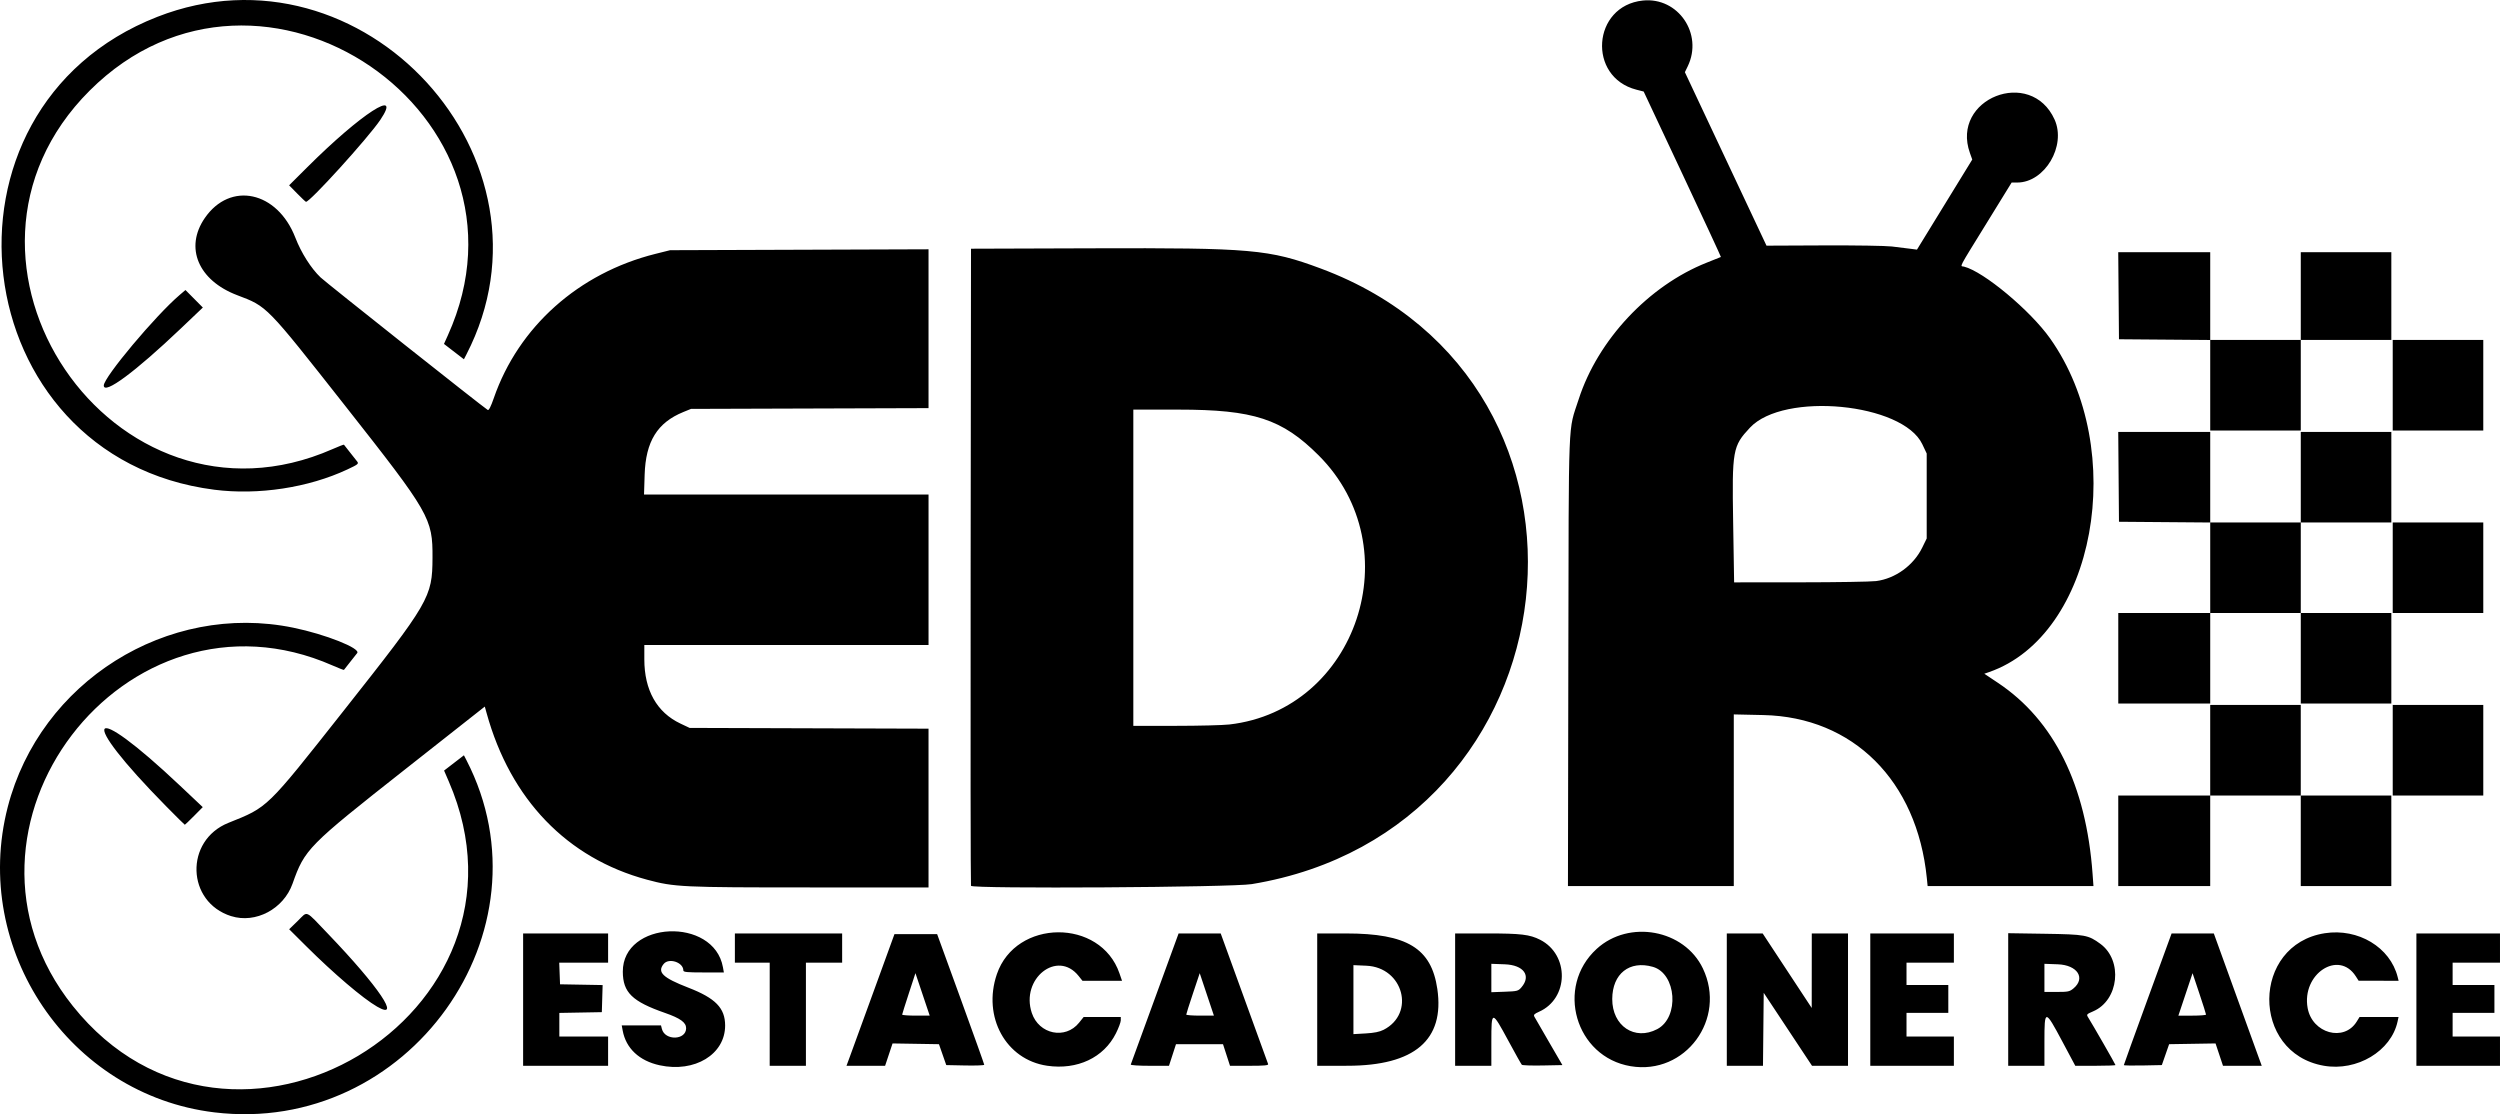 <?xml version="1.0" encoding="UTF-8" standalone="no"?> <svg xmlns="http://www.w3.org/2000/svg" xmlns:svg="http://www.w3.org/2000/svg" width="1794.498" height="799.775" viewBox="0 0 474.794 211.607" version="1.1" id="svg1" xml:space="preserve"><defs id="defs1"></defs><g id="layer1" transform="translate(-23.152,-3.17)"><path style="fill:#000000" d="M 63.847,214.426 C 36.306,211.088 17.644,183.503 24.621,156.444 c 6.132,-23.782 30.319,-38.976 54.225,-34.064 6.115,1.257 12.834,3.921 12.145,4.817 -0.197,0.255 -0.831,1.06 -1.41,1.787 -0.579,0.728 -1.078,1.362 -1.108,1.41 -0.03,0.048 -0.997,-0.327 -2.148,-0.833 -39.388,-17.318 -76.243,30.99 -49.34,64.673 30.151,37.751 90.56,1.668 71.4,-42.648 l -0.895,-2.071 1.884,-1.451 1.884,-1.451 0.473,0.917 c 16.751,32.465 -11.086,71.356 -47.884,66.897 z m 84.585,-8.941 c -3.87,-0.841 -6.399,-3.213 -7.02,-6.585 l -0.183,-0.992 h 3.729 3.729 l 0.167,0.666 c 0.572,2.279 4.606,2.163 4.606,-0.132 0,-1.087 -1.104,-1.886 -4.002,-2.896 -6.246,-2.176 -8,-3.887 -8.023,-7.824 -0.055,-9.692 17.291,-10.476 19.015,-0.86 l 0.178,0.992 h -3.848 c -3.178,0 -3.848,-0.067 -3.848,-0.382 0,-1.541 -2.752,-2.447 -3.738,-1.229 -1.271,1.569 -0.183,2.615 4.684,4.501 5.166,2.002 6.985,3.871 6.99,7.183 0.009,5.488 -5.777,9.005 -12.434,7.559 z m 73.593,0.088 c -7.848,-1.141 -12.319,-9.288 -9.549,-17.396 3.594,-10.517 19.679,-10.623 23.281,-0.153 l 0.488,1.417 -3.756,-1e-5 -3.756,-1e-5 -0.738,-0.924 c -4.031,-5.052 -11.065,0.52 -8.883,7.037 1.357,4.052 6.369,5.088 8.968,1.854 l 0.873,-1.087 h 3.528 3.528 v 0.626 c 0,0.344 -0.417,1.459 -0.926,2.478 -2.31,4.617 -7.331,6.982 -13.057,6.149 z m 110.821,0.089 c -10.508,-1.763 -14.36,-15.061 -6.456,-22.284 6.144,-5.616 16.637,-3.682 20.168,3.717 4.578,9.593 -3.335,20.309 -13.712,18.567 z m 5.052,-7.047 c 4.242,-2.241 3.659,-10.535 -0.832,-11.823 -4.446,-1.275 -7.704,1.301 -7.722,6.105 -0.019,5.12 4.264,7.984 8.553,5.719 z m 126.579,6.957 c -13.914,-2.44 -13.752,-23.001 0.198,-25.167 6.339,-0.984 12.416,2.67 13.834,8.318 l 0.18,0.719 -3.799,-0.01 -3.799,-0.01 -0.529,-0.829 c -3.262,-5.108 -10.334,-0.444 -9.149,6.033 0.88,4.806 6.905,6.465 9.316,2.565 l 0.538,-0.87 h 3.704 3.704 l -0.186,0.86 c -1.214,5.614 -7.7,9.498 -14.011,8.391 z M 122.502,193.014 v -12.568 h 8.07 8.07 v 2.778 2.778 h -4.641 -4.641 l 0.077,2.051 0.077,2.051 4.044,0.073 4.044,0.073 -0.076,2.573 -0.076,2.573 -4.035,0.073 -4.035,0.073 v 2.242 2.242 h 4.63 4.63 v 2.778 2.778 h -8.07 -8.07 z m 46.831,2.778 v -9.79 h -3.307 -3.307 v -2.778 -2.778 h 10.186 10.186 v 2.778 2.778 h -3.44 -3.44 v 9.79 9.79 h -3.44 -3.44 z m 15.242,8.004 c 0.362,-0.982 2.411,-6.608 4.554,-12.502 l 3.896,-10.716 h 4.053 4.053 l 4.473,12.3 c 2.46,6.765 4.473,12.394 4.473,12.509 0,0.115 -1.623,0.175 -3.607,0.135 l -3.607,-0.074 -0.692,-1.984 -0.692,-1.984 -4.408,-0.072 -4.408,-0.072 -0.707,2.123 -0.707,2.123 h -3.666 -3.666 z m 13.79,-11.774 -1.355,-4.035 -1.252,3.836 c -0.689,2.11 -1.261,3.926 -1.271,4.035 -0.011,0.109 1.162,0.198 2.607,0.198 h 2.626 z m 39.539,13.322 c 0.049,-0.131 2.112,-5.786 4.586,-12.568 l 4.498,-12.329 3.999,-1.6e-4 3.999,-1.7e-4 4.443,12.237 c 2.444,6.73 4.497,12.386 4.562,12.568 0.092,0.254 -0.729,0.331 -3.559,0.331 h -3.679 l -0.665,-2.051 -0.665,-2.051 h -4.465 -4.465 l -0.665,2.051 -0.665,2.051 h -3.672 c -2.065,0 -3.634,-0.104 -3.584,-0.238 z m 14.444,-13.319 -1.347,-4.032 -1.279,3.826 c -0.703,2.104 -1.279,3.919 -1.279,4.032 0,0.113 1.182,0.205 2.626,0.205 h 2.626 z m 20.966,0.989 v -12.568 l 5.49,0.002 c 11.593,0.004 16.195,2.806 17.323,10.548 1.41,9.672 -4.321,14.571 -17.058,14.581 l -5.755,0.005 z m 12.597,5.741 c 6.104,-3.114 3.762,-11.872 -3.258,-12.179 l -2.46,-0.108 v 6.551 6.551 l 2.32,-0.132 c 1.62,-0.092 2.645,-0.298 3.398,-0.683 z m 13.596,-5.741 v -12.568 h 6.072 c 6.423,0 8.098,0.2 10.067,1.2 5.593,2.842 5.471,11.152 -0.201,13.672 -0.924,0.411 -1.083,0.582 -0.881,0.95 0.135,0.247 1.386,2.414 2.781,4.815 l 2.536,4.366 -3.75,0.074 c -2.063,0.041 -3.844,-0.02 -3.958,-0.134 -0.114,-0.114 -1.268,-2.171 -2.564,-4.572 -3.141,-5.816 -3.223,-5.813 -3.223,0.114 v 4.65 h -3.44 -3.44 z m 12.591,-2.33 c 1.906,-2.218 0.435,-4.246 -3.175,-4.376 l -2.537,-0.092 v 2.697 2.697 l 2.537,-0.092 c 2.399,-0.087 2.571,-0.132 3.175,-0.834 z m 39.003,2.33 v -12.568 h 3.406 3.406 l 4.658,7.078 4.658,7.078 0.006,-7.078 0.006,-7.078 h 3.44 3.44 v 12.568 12.568 h -3.417 -3.417 l -4.587,-6.93 -4.587,-6.93 -0.07,6.93 -0.07,6.93 h -3.435 -3.435 z m 27.252,0 v -12.568 h 7.938 7.938 v 2.778 2.778 h -4.498 -4.498 v 2.117 2.117 h 3.969 3.969 v 2.646 2.646 h -3.969 -3.969 v 2.249 2.249 h 4.498 4.498 v 2.778 2.778 h -7.938 -7.938 z m 26.194,-0.023 v -12.59 l 6.945,0.108 c 7.683,0.12 8.248,0.222 10.555,1.912 4.318,3.163 3.521,10.716 -1.352,12.813 -1.276,0.549 -1.318,0.599 -0.965,1.161 0.851,1.355 5.189,8.917 5.189,9.046 0,0.077 -1.718,0.141 -3.817,0.141 h -3.817 l -2.467,-4.625 c -3.287,-6.162 -3.393,-6.162 -3.393,-0.005 v 4.63 h -3.44 -3.44 z m 12.415,-2.117 c 2.332,-1.962 0.709,-4.432 -2.999,-4.566 l -2.537,-0.092 v 2.671 2.671 h 2.361 c 2.154,0 2.432,-0.06 3.175,-0.685 z m 9.545,14.579 c 0,-0.079 2.041,-5.738 4.536,-12.575 l 4.536,-12.431 h 4.008 4.008 l 3.804,10.517 c 2.092,5.784 4.14,11.44 4.551,12.568 l 0.747,2.051 h -3.68 -3.68 l -0.707,-2.123 -0.707,-2.123 -4.408,0.072 -4.408,0.072 -0.692,1.984 -0.692,1.984 -3.607,0.074 c -1.984,0.041 -3.607,0.009 -3.607,-0.071 z m 15.61,-9.601 c 0,-0.113 -0.575,-1.927 -1.279,-4.032 l -1.279,-3.826 -1.347,4.032 -1.347,4.032 h 2.626 c 1.444,0 2.626,-0.092 2.626,-0.205 z m 39.952,-2.837 v -12.568 h 7.938 7.938 v 2.778 2.778 h -4.498 -4.498 v 2.117 2.117 h 3.969 3.969 v 2.646 2.646 h -3.969 -3.969 v 2.249 2.249 h 4.498 4.498 v 2.778 2.778 h -7.938 -7.938 z m -387.284,1.338 c -2.703,-1.554 -8.247,-6.277 -13.483,-11.487 l -3.231,-3.214 1.635,-1.59 c 1.972,-1.918 1.248,-2.232 5.8,2.517 9.612,10.029 13.941,16.455 9.279,13.774 z m -27.714,-17.185 c -8.536,-2.686 -8.885,-14.378 -0.529,-17.727 7.549,-3.025 7.118,-2.607 21.771,-21.155 16.462,-20.838 16.945,-21.668 16.981,-29.181 0.037,-7.511 -0.491,-8.429 -16.644,-28.935 C 73.624,61.093 73.926,61.402 68.214,59.236 60.8,56.424 58.179,50.199 62.044,44.582 c 4.843,-7.039 13.779,-5.106 17.199,3.72 1.128,2.911 2.984,5.836 4.796,7.56 1.065,1.013 30.793,24.581 31.751,25.172 0.196,0.121 0.59,-0.656 1.145,-2.259 4.693,-13.552 16.118,-23.746 30.703,-27.393 l 2.778,-0.695 24.54,-0.086 24.54,-0.086 v 15.083 15.083 l -22.556,0.073 -22.556,0.073 -1.455,0.593 c -4.944,2.016 -7.152,5.594 -7.349,11.908 l -0.118,3.77 h 27.017 27.017 v 14.287 14.287 h -26.988 -26.988 v 2.723 c 0,5.847 2.372,10.07 6.849,12.191 l 1.75,0.829 22.688,0.072 22.688,0.072 v 15.076 15.076 h -22.476 c -24.36,0 -25.765,-0.067 -30.97,-1.466 -15.203,-4.087 -25.951,-15.247 -30.483,-31.65 l -0.341,-1.233 -15.081,11.881 c -18.528,14.596 -19.107,15.184 -21.43,21.747 -1.704,4.817 -7.011,7.631 -11.643,6.174 z m 140.491,-5.763 c -0.073,-0.193 -0.103,-27.497 -0.066,-60.676 l 0.068,-60.325 23.019,-0.077 c 30.269,-0.101 33.608,0.193 43.366,3.822 58.902,21.904 49.431,106.633 -13.071,116.931 -3.75,0.618 -53.09,0.919 -53.316,0.325 z m 49.062,-30.641 C 280.9,137.972 291.126,107.195 273.602,89.671 266.653,82.722 261.269,80.963 246.954,80.963 h -8.564 v 30.03 30.03 l 8.004,-0.002 c 4.402,-10e-4 9.006,-0.117 10.232,-0.258 z m 64.385,-12.109 c 0.09,-47.759 -0.086,-43.295 1.964,-49.653 3.634,-11.27 13.293,-21.576 24.321,-25.951 1.439,-0.571 2.649,-1.055 2.689,-1.077 0.04,-0.021 -3.244,-7.099 -7.296,-15.728 l -7.369,-15.69 -1.374,-0.352 c -9.366,-2.397 -8.399,-15.926 1.21,-16.93 6.706,-0.701 11.507,6.339 8.525,12.499 l -0.536,1.107 7.75,16.473 7.75,16.473 10.848,-0.048 c 5.966,-0.026 11.8,0.066 12.965,0.205 1.164,0.139 2.712,0.33 3.44,0.424 l 1.323,0.171 5.25,-8.553 5.25,-8.553 -0.446,-1.253 c -3.679,-10.327 11.565,-16.342 16.08,-6.345 2.26,5.004 -1.864,11.962 -7.09,11.964 l -1.065,2.09e-4 -4.756,7.719 c -5.574,9.047 -5.058,8.056 -4.288,8.249 3.73,0.936 12.583,8.319 16.343,13.629 15.023,21.215 8.585,56.395 -11.599,63.383 l -0.889,0.308 2.602,1.737 c 10.645,7.107 16.739,19.416 17.959,36.274 l 0.168,2.315 h -15.747 -15.747 l -0.153,-1.521 c -1.857,-18.48 -13.993,-30.584 -31.04,-30.958 l -5.622,-0.123 V 155.149 171.45 h -15.748 -15.748 z m 58.45,-15.128 c 3.659,-0.472 7.105,-2.971 8.76,-6.353 l 0.849,-1.736 v -8.07 -8.07 l -0.837,-1.767 c -3.708,-7.826 -26.313,-9.998 -32.724,-3.144 -3.298,3.526 -3.421,4.221 -3.197,18.075 l 0.183,11.311 12.599,-0.009 c 6.929,-0.005 13.394,-0.111 14.366,-0.237 z m 45.99,49.325 v -8.599 h 8.731 8.731 v -8.599 -8.599 h 8.599 8.599 v 8.599 8.599 h 8.599 8.599 v 8.599 8.599 h -8.599 -8.599 v -8.599 -8.599 h -8.599 -8.599 v 8.599 8.599 h -8.731 -8.731 z M 54.712,156.303 c -17.135,-17.396 -14.949,-20.523 2.697,-3.858 l 4.25,4.013 -1.659,1.674 c -0.913,0.921 -1.699,1.675 -1.747,1.676 -0.048,6.7e-4 -1.642,-1.576 -3.541,-3.505 z M 477.573,145.653 v -8.599 h 8.599 8.599 v 8.599 8.599 h -8.599 -8.599 z m -52.123,-17.462 v -8.599 h 8.731 8.731 v -8.595 -8.595 l -8.665,-0.07 -8.665,-0.07 -0.07,-8.533 -0.07,-8.533 h 8.735 8.735 v 8.599 8.599 h 8.599 8.599 v -8.599 -8.599 h 8.599 8.599 v 8.599 8.599 h -8.599 -8.599 v 8.599 8.599 h 8.599 8.599 v 8.599 8.599 h -8.599 -8.599 v -8.599 -8.599 h -8.599 -8.599 v 8.599 8.599 h -8.731 -8.731 z m 52.123,-17.198 v -8.599 h 8.599 8.599 v 8.599 8.599 h -8.599 -8.599 z M 63.847,96.177 C 16.24,90.099 8.27,23.87 53.039,6.366 92.067,-8.893 130.835,33.461 111.731,70.487 l -0.473,0.917 -1.893,-1.458 -1.893,-1.458 0.738,-1.634 C 127.082,25.046 72.746,-12.097 40.197,20.363 c -32.297,32.21 4.433,86.425 46.131,68.092 1.149,-0.505 2.114,-0.879 2.144,-0.832 0.03,0.048 0.529,0.682 1.108,1.41 0.579,0.728 1.213,1.532 1.41,1.787 0.325,0.423 0.157,0.558 -1.868,1.507 -7.402,3.468 -16.914,4.917 -25.277,3.85 z M 442.912,76.336 v -8.595 l -8.665,-0.07 -8.665,-0.07 -0.07,-8.268 -0.07,-8.268 h 8.735 8.735 v 8.334 8.334 h 8.599 8.599 V 59.399 51.065 h 8.599 8.599 v 8.334 8.334 h -8.599 -8.599 v 8.599 8.599 h -8.599 -8.599 z m 34.66,-0.004 v -8.599 h 8.599 8.599 v 8.599 8.599 h -8.599 -8.599 z m -434.71,0.048 c 0,-1.567 9.858,-13.322 14.437,-17.215 l 1.076,-0.915 1.651,1.663 1.651,1.663 -4.182,3.98 C 48.83,73.806 42.862,78.22 42.862,76.38 Z M 79.578,39.908 78.061,38.363 81.547,34.89 C 91.708,24.765 99.617,19.647 95.376,25.941 93.049,29.395 81.905,41.671 81.255,41.497 c -0.088,-0.024 -0.843,-0.738 -1.677,-1.588 z" id="path1"></path></g></svg> 